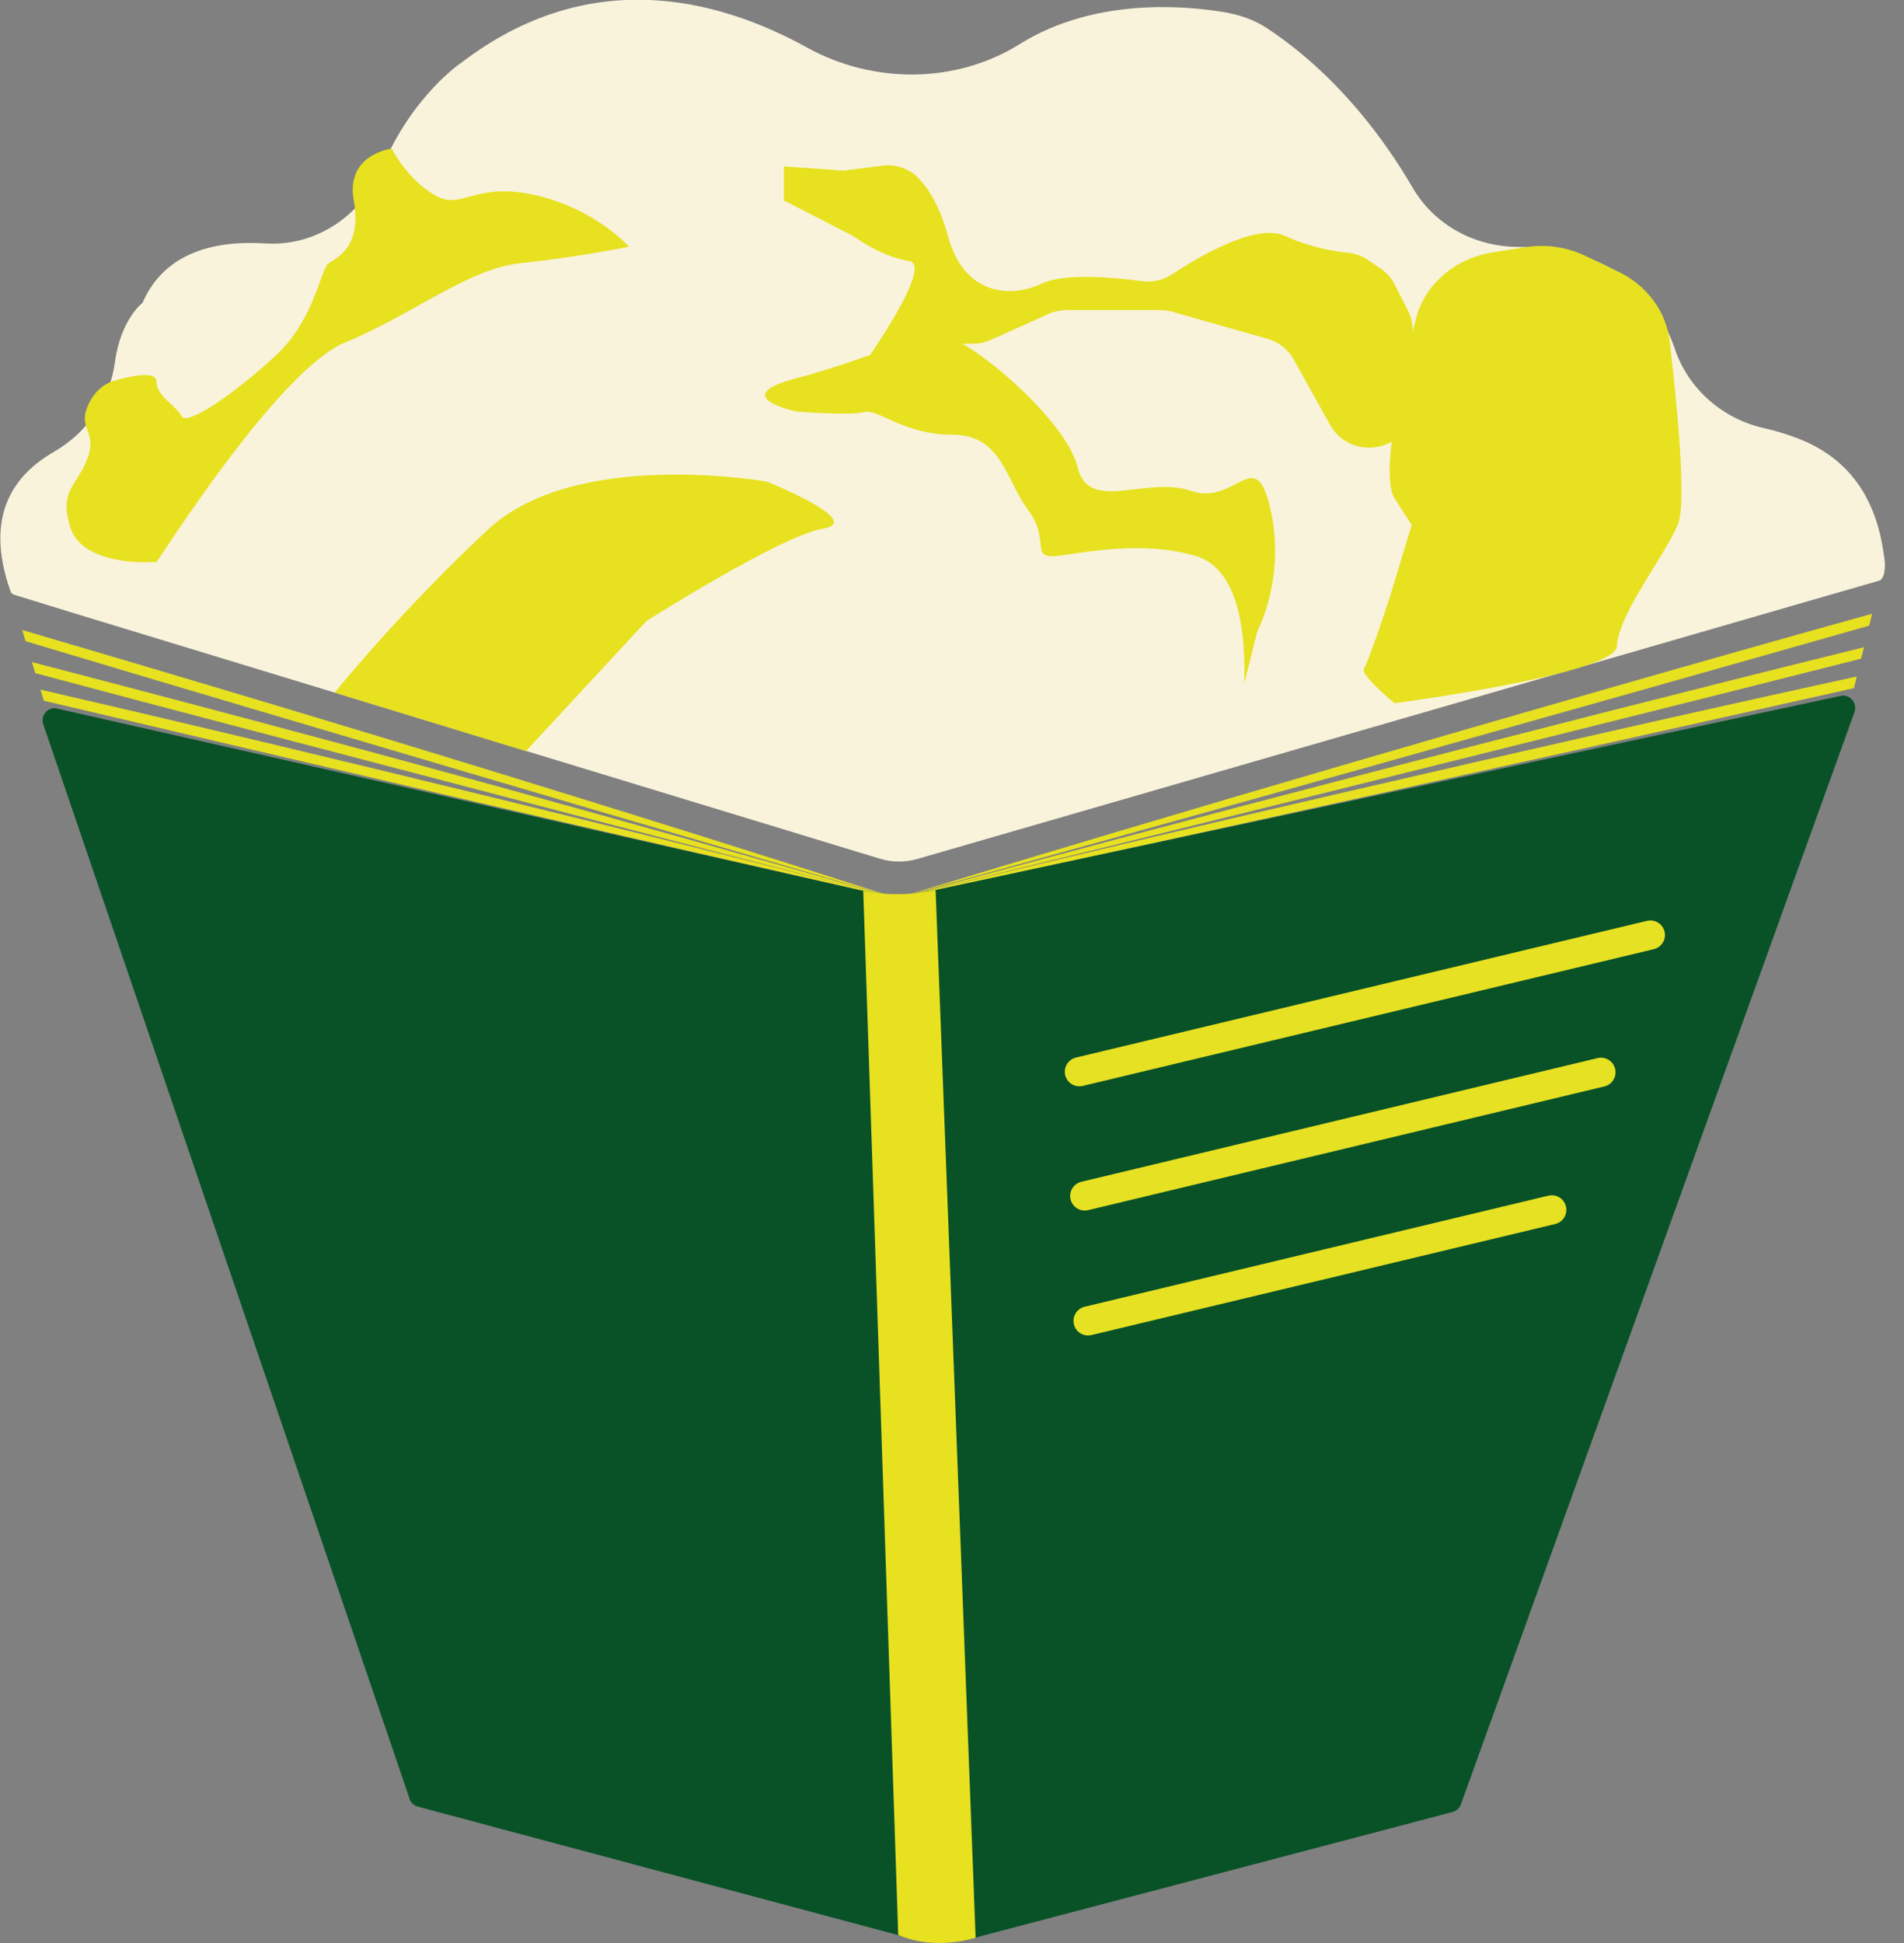 <svg width="49" height="50" viewBox="0 0 49 50" fill="none" xmlns="http://www.w3.org/2000/svg">
<rect x="0" y="0" width="49" height="50" fill="#808080" stroke="none"/>
<path d="M23.105 23.113C26.961 22.177 30.861 21.25 34.8 20.342C39.159 19.333 43.507 18.342 47.786 17.408C47.772 17.47 47.735 17.599 47.714 17.707C43.666 18.616 39.611 19.517 35.531 20.414C31.374 21.329 27.232 22.23 23.105 23.117V23.113Z" fill="#E7E120"/>
<path d="M23.069 23.113C26.868 21.96 30.706 20.814 34.588 19.682C38.885 18.428 43.955 16.968 48.18 15.793C48.162 15.866 48.13 16.003 48.105 16.1C44.114 17.235 39.347 18.579 35.325 19.707C31.226 20.854 27.142 21.989 23.069 23.11V23.113Z" fill="#E7E120"/>
<path d="M23.105 23.113C26.979 22.057 30.901 21.016 34.862 19.985C39.246 18.846 43.666 17.718 47.97 16.655C47.949 16.745 47.923 16.842 47.895 16.95C43.825 17.981 39.708 19.008 35.603 20.028C31.425 21.07 27.258 22.097 23.105 23.11V23.113Z" fill="#E7E120"/>
<path d="M23.091 23.124C19.647 22.241 16.163 21.369 12.642 20.511C8.746 19.56 4.865 18.627 1.041 17.747C1.059 17.805 1.099 17.938 1.128 18.032C4.746 18.886 8.345 19.729 11.992 20.576C15.704 21.438 19.404 22.285 23.095 23.124H23.091Z" fill="#E7E120"/>
<path d="M23.123 23.124C19.73 22.036 16.3 20.958 12.83 19.892C8.992 18.709 4.344 17.318 0.571 16.212C0.593 16.284 0.633 16.406 0.658 16.5C4.222 17.57 8.577 18.857 12.173 19.92C15.834 21.002 19.484 22.068 23.123 23.128V23.124Z" fill="#E7E120"/>
<path d="M23.091 23.124C19.628 22.13 16.126 21.149 12.588 20.176C8.67 19.102 4.669 18.039 0.82 17.037C0.842 17.105 0.878 17.213 0.907 17.322C4.543 18.295 8.255 19.261 11.923 20.223C15.656 21.203 19.379 22.169 23.091 23.128V23.124Z" fill="#E7E120"/>
<path d="M10.539 46.281L1.113 18.637C1.041 18.432 1.2 18.216 1.421 18.223L22.408 22.97C22.578 22.973 22.712 23.106 22.715 23.276L23.734 49.543C23.741 49.752 23.539 49.91 23.337 49.856L10.752 46.49C10.651 46.461 10.568 46.385 10.536 46.288L10.539 46.281Z" fill="#095228"/>
<path d="M24.891 49.917L37.377 46.63C37.479 46.605 37.562 46.529 37.598 46.429L47.725 18.327C47.801 18.115 47.642 17.891 47.414 17.898L23.893 22.941C23.716 22.944 23.575 23.092 23.579 23.272L24.486 49.618C24.493 49.824 24.688 49.971 24.891 49.921V49.917Z" fill="#095228"/>
<path d="M36.163 15.718C36.163 15.718 36.228 14.99 34.342 14.99C32.455 14.99 31.873 15.184 31.873 15.354C31.873 15.523 31.581 16.493 31.873 16.471C32.166 16.449 32.502 17.419 32.502 17.419C32.502 17.419 33.449 17.711 33.951 17.808C34.454 17.905 35.148 17.516 35.459 17.808C35.769 18.1 36.16 17.664 36.16 17.664L35.867 15.718" fill="#E7E120"/>
<path d="M48.491 14.355C48.303 12.806 47.57 11.775 46.247 11.274C45.99 11.177 45.708 11.086 45.398 11.018C44.328 10.777 43.453 10.012 43.102 8.978C42.68 7.738 41.639 6.354 39.084 6.354C37.963 6.354 36.919 5.799 36.355 4.83C35.632 3.59 34.421 1.932 32.621 0.735C32.289 0.512 31.906 0.382 31.512 0.314C30.41 0.13 28.133 -0.043 26.242 1.135C24.598 2.163 22.473 2.163 20.774 1.226C18.443 -0.061 15.158 -0.886 11.891 1.6C11.891 1.6 10.619 2.429 9.82 4.336C9.314 5.54 8.136 6.347 6.831 6.264C5.602 6.185 4.247 6.452 3.669 7.792C3.669 7.792 3.105 8.214 2.957 9.324C2.826 10.297 2.237 11.137 1.388 11.627C0.387 12.204 -0.43 13.242 0.271 15.217C0.286 15.256 0.318 15.289 0.358 15.303L1.88 15.772L22.643 22.097C22.957 22.194 23.293 22.194 23.608 22.104L46.738 15.411C47.288 15.253 47.837 15.094 48.383 14.936C48.535 14.828 48.513 14.489 48.495 14.348L48.491 14.355Z" fill="#F9F3DC"/>
<path d="M16.636 15.981C16.636 15.981 20.091 13.786 21.186 13.602C22.282 13.418 19.741 12.395 19.741 12.395C19.741 12.395 14.833 11.512 12.563 13.624C10.293 15.736 8.613 17.823 8.613 17.823L13.535 19.329L16.636 15.981Z" fill="#E7E120"/>
<path d="M4.026 14.464C4.171 14.287 7.174 9.508 8.891 8.809C10.608 8.106 12.039 6.913 13.398 6.772C14.757 6.632 16.188 6.351 16.188 6.351C16.188 6.351 15.328 5.367 13.756 5.017C12.18 4.668 11.894 5.439 11.179 5.017C10.463 4.596 10.084 3.824 10.084 3.824C10.084 3.824 8.887 3.965 9.104 5.158C9.317 6.351 8.674 6.632 8.461 6.772C8.248 6.913 8.103 8.214 7.102 9.144C6.101 10.074 4.811 10.989 4.67 10.708C4.525 10.427 4.026 10.193 4.026 9.818C4.026 9.443 2.881 9.818 2.881 9.818C2.881 9.818 2.451 9.937 2.237 10.499C2.024 11.061 2.523 11.13 2.237 11.833C1.952 12.535 1.522 12.629 1.807 13.566C2.093 14.503 3.669 14.467 3.669 14.467H4.026V14.464Z" fill="#E7E120"/>
<path d="M32.025 17.606C32.025 17.023 32.123 14.691 30.756 14.301C29.39 13.912 28.028 14.204 27.247 14.301C26.466 14.399 27.052 13.912 26.466 13.134C25.881 12.355 25.783 11.187 24.515 11.187C23.246 11.187 22.596 10.506 22.238 10.604C21.88 10.701 20.514 10.593 20.514 10.593C20.514 10.593 18.66 10.214 20.514 9.728C22.368 9.241 23.633 8.56 24.316 8.657C24.999 8.755 27.435 10.798 27.728 12.013C28.021 13.227 29.484 12.233 30.652 12.633C31.819 13.033 32.311 11.371 32.701 13.126C33.091 14.882 32.358 16.244 32.358 16.244L32.018 17.606H32.025Z" fill="#E7E120"/>
<path d="M35.889 18.096C35.889 18.096 41.577 17.347 41.61 16.633C41.65 15.797 42.842 14.312 43.182 13.49C43.413 12.925 43.153 10.344 42.969 8.776C42.879 8.016 42.387 7.349 41.657 6.996L40.793 6.581C40.32 6.354 39.781 6.279 39.257 6.361L38.401 6.498C37.432 6.653 36.655 7.331 36.434 8.221C36.037 9.825 35.524 12.243 35.889 12.824C36.449 13.71 36.337 13.49 36.337 13.49L35.762 15.383C35.762 15.383 35.217 17.041 35.104 17.203C34.992 17.365 35.889 18.096 35.889 18.096Z" fill="#E7E120"/>
<path d="M34.241 10.953L33.29 9.245C33.149 8.989 32.907 8.802 32.618 8.719L30.171 8.023C30.07 7.994 29.961 7.98 29.857 7.98H27.453C27.291 7.98 27.128 8.016 26.98 8.081L25.505 8.744C25.357 8.809 25.198 8.845 25.039 8.845L23.619 8.852C23.405 8.852 23.192 8.913 23.015 9.025L22.05 9.63C22.05 9.63 24.092 6.812 23.391 6.715C22.802 6.632 22.187 6.235 22.007 6.109C21.967 6.08 21.927 6.059 21.88 6.034L20.174 5.158V4.282L21.707 4.39L22.823 4.25C23.12 4.25 23.413 4.358 23.619 4.567C23.875 4.826 24.186 5.287 24.396 6.07C24.797 7.591 26.004 7.684 26.806 7.299C27.388 7.017 28.711 7.144 29.394 7.234C29.669 7.27 29.94 7.208 30.167 7.057C30.843 6.61 32.332 5.727 33.07 6.07C33.724 6.372 34.345 6.47 34.685 6.502C34.873 6.52 35.047 6.585 35.202 6.689L35.527 6.909C35.683 7.014 35.809 7.154 35.892 7.32L36.239 8.001C36.315 8.149 36.355 8.315 36.355 8.481V10.434C36.355 10.73 36.232 11.011 36.011 11.216C35.477 11.714 34.598 11.584 34.244 10.95L34.241 10.953Z" fill="#E7E120"/>
<path d="M42.473 24.061L27.778 27.579" stroke="#E6E122" stroke-width="0.75" stroke-linecap="round" stroke-linejoin="round"/>
<path d="M39.936 31.133L28.002 33.991" stroke="#E6E122" stroke-width="0.75" stroke-linecap="round" stroke-linejoin="round"/>
<path d="M41.201 27.593L27.916 30.776" stroke="#E6E122" stroke-width="0.75" stroke-linecap="round" stroke-linejoin="round"/>
<path d="M22.216 22.926C22.216 22.926 23.04 23.128 24.078 22.904L25.108 49.863C25.108 49.863 24.092 50.213 23.116 49.791L22.216 22.923V22.926Z" fill="#E7E120"/>
</svg>
